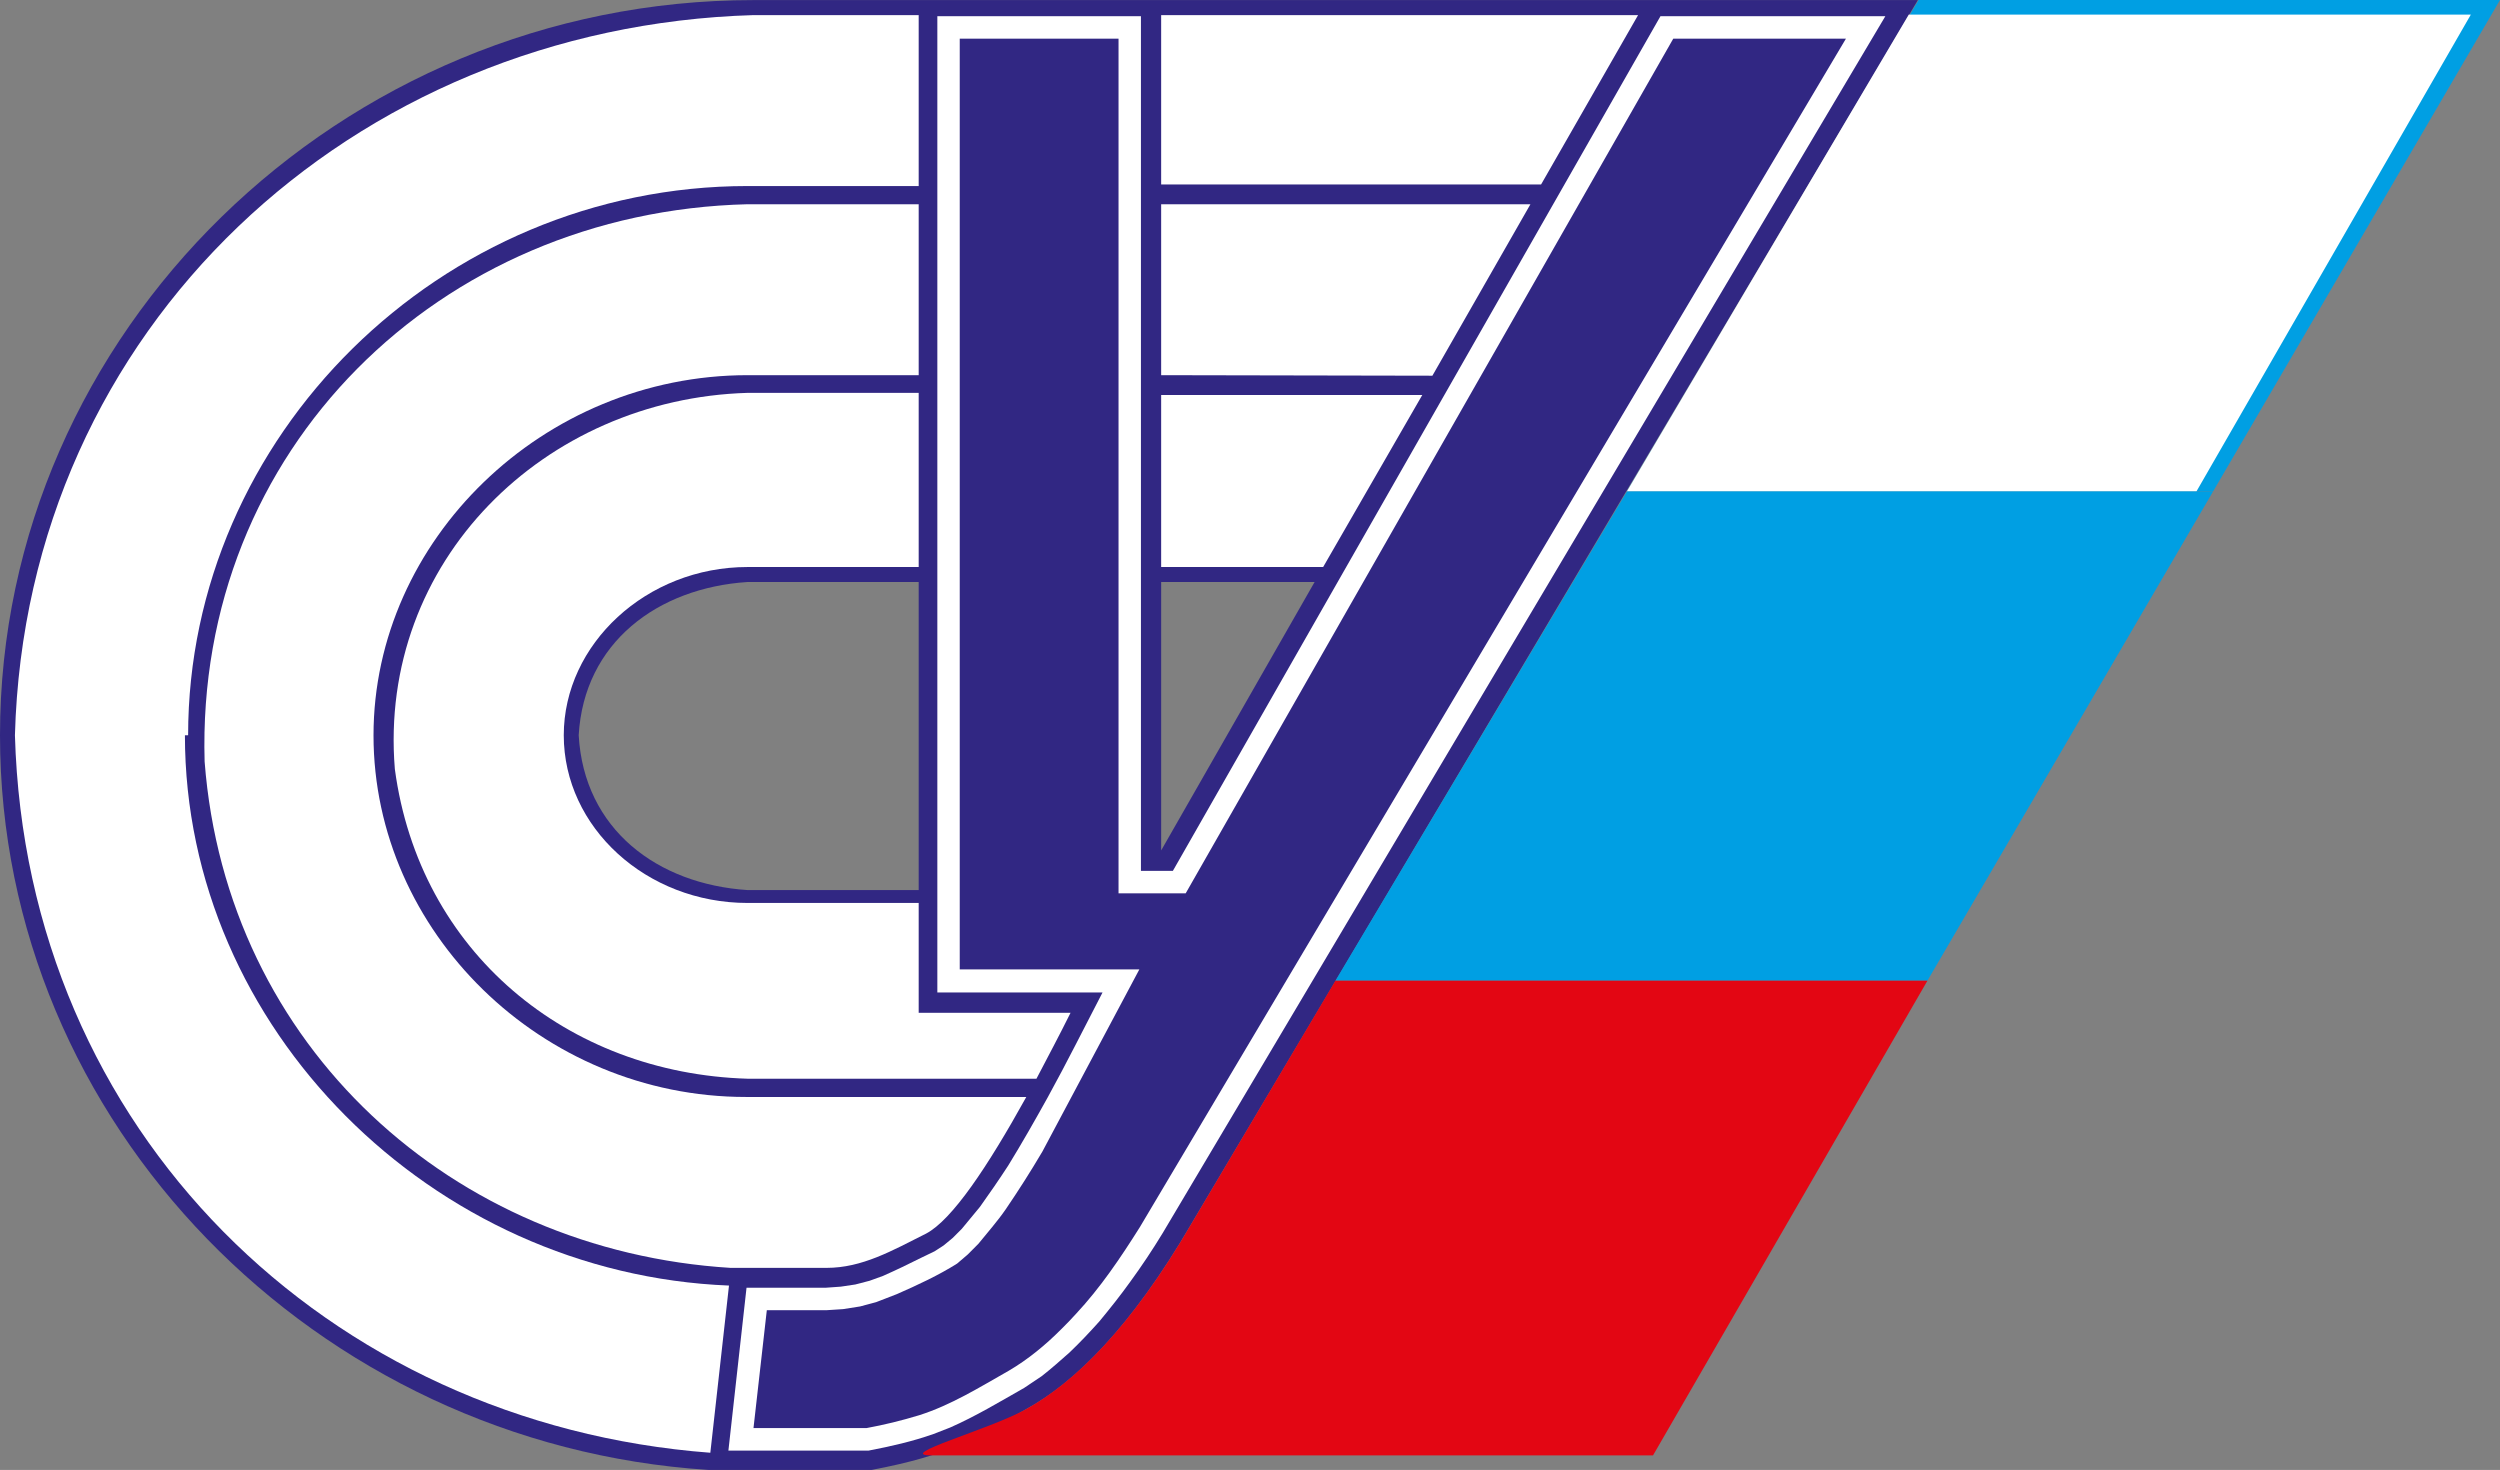 <svg width="432" height="254" viewBox="0 0 432 254" fill="none" xmlns="http://www.w3.org/2000/svg">
<rect x="0" y="0" width="432" height="254" fill="#808080" stroke="none"/>
<path fillRule="evenodd" clipRule="evenodd" d="M331.529 0H432L382.42 84.923H281.126L331.529 0Z" fill="#009FE3"/>
<path fillRule="evenodd" clipRule="evenodd" d="M130.203 0.015H158.749H200.649H331.405L205.803 211.589C195.397 229.459 185.636 238.996 177.257 243.536C168.141 248.718 164.272 251.405 150.646 253.999H122.561H122.377C54.604 249.645 0 194.183 0 127.054C0 57.515 58.75 0.015 130.203 0.015ZM227.167 100.568H200.649C200.649 108.53 200.649 118.808 200.649 146.956L227.167 100.568ZM158.749 100.568H129.19C113.63 101.587 100.92 111.031 99.999 127.048C100.92 143.343 113.63 152.787 129.19 153.806H158.749V100.568Z" fill="#312783"/>
<path fillRule="evenodd" clipRule="evenodd" d="M129.19 32.148H158.749V2.61H130.203C61.047 4.649 4.509 56.497 2.58 127.054C4.514 195.481 56.63 246.032 122.745 251.035L125.97 222.146C74.678 220.108 31.954 177.704 31.954 127.054H32.507C32.507 75.478 75.968 32.148 129.19 32.148Z" fill="white"/>
<path fillRule="evenodd" clipRule="evenodd" d="M129.19 64.83H158.749V35.292H129.19C75.963 36.589 33.792 77.702 35.358 131.589C39.136 180.941 78.266 216.124 126.241 219.089H142.815C148.983 219.089 154.142 216.124 160.033 213.165C164.548 210.762 170.623 201.683 177.344 189.557H128.908C93.55 189.557 64.543 160.946 64.543 127.06C64.549 93.348 93.832 64.83 129.19 64.83Z" fill="white"/>
<path fillRule="evenodd" clipRule="evenodd" d="M129.19 97.98H158.749V67.887H129.19C94.108 68.906 65.286 96.961 68.229 132.886C72.467 164.554 98.064 185.475 129.19 186.402H179.1C181.035 182.701 183.061 178.903 184.991 175.012H158.749V156.031H129.19C111.695 156.031 97.419 142.973 97.419 127.049C97.425 111.31 111.695 97.98 129.19 97.98Z" fill="white"/>
<path fillRule="evenodd" clipRule="evenodd" d="M200.648 31.87H266.303L283.061 2.61H200.648V31.87Z" fill="white"/>
<path fillRule="evenodd" clipRule="evenodd" d="M200.648 64.83L247.518 64.922L264.46 35.292H200.648C200.648 47.886 200.648 57.146 200.648 64.83Z" fill="white"/>
<path fillRule="evenodd" clipRule="evenodd" d="M200.648 97.98H228.641L245.768 68.258H200.648C200.648 85.108 200.648 91.124 200.648 97.98Z" fill="white"/>
<path fillRule="evenodd" clipRule="evenodd" d="M193.283 154.368H204.887L289.141 6.681H318.977L196.963 212.054C193.646 217.329 190.15 222.517 185.912 227.057C185.083 227.983 184.254 228.817 183.425 229.645C180.66 232.425 177.625 234.921 174.309 236.866C169.241 239.738 164.363 242.79 158.841 244.55C155.8 245.477 152.765 246.218 149.725 246.774H130.203L132.506 226.403H142.82L145.676 226.217L148.625 225.754L151.389 225.013L154.982 223.623C158.575 222.048 162.163 220.381 165.388 218.348L167.23 216.773L169.073 214.92C170.639 212.975 172.298 211.122 173.772 208.991C175.983 205.748 178.102 202.418 180.124 198.991L196.882 167.508H165.843V6.681H193.283V154.368ZM197.147 2.796H161.973V171.497H190.519C187.386 177.513 184.351 183.628 181.034 189.644C178.823 193.628 176.612 197.514 174.222 201.405C172.656 203.814 170.997 206.222 169.344 208.533L166.212 212.326L164.645 213.901L163.079 215.198L161.513 216.217L159.209 217.329C156.998 218.441 154.879 219.46 152.581 220.479L150.278 221.313L147.79 221.961L145.302 222.332L142.722 222.517H129L125.867 250.665H150.082C153.952 249.924 157.632 249.09 161.318 247.793L164.174 246.681C168.596 244.735 172.737 242.24 176.975 239.831L180.016 237.793C181.674 236.496 183.24 235.106 184.807 233.716C186.649 231.956 188.308 230.196 189.961 228.348C191.803 226.125 193.646 223.809 195.299 221.498C197.326 218.719 199.169 215.945 200.914 213.073L325.79 2.796H286.93L202.675 150.483H197.153V2.796H197.147Z" fill="white"/>
<path fillRule="evenodd" clipRule="evenodd" d="M329.838 2.518H426.965L379.543 84.923H281.126L329.838 2.518Z" fill="white"/>
<path fillRule="evenodd" clipRule="evenodd" d="M281.126 84.923H382.421L333.063 169.459H230.761L281.126 84.923Z" fill="#009FE3"/>
<path fillRule="evenodd" clipRule="evenodd" d="M230.761 169.459H333.063L285.641 251.493H160.96C154.516 251.493 170.905 247.052 177.257 243.531C185.636 238.899 195.397 229.455 205.803 211.585L230.761 169.459Z" fill="#E30613"/>
</svg>
